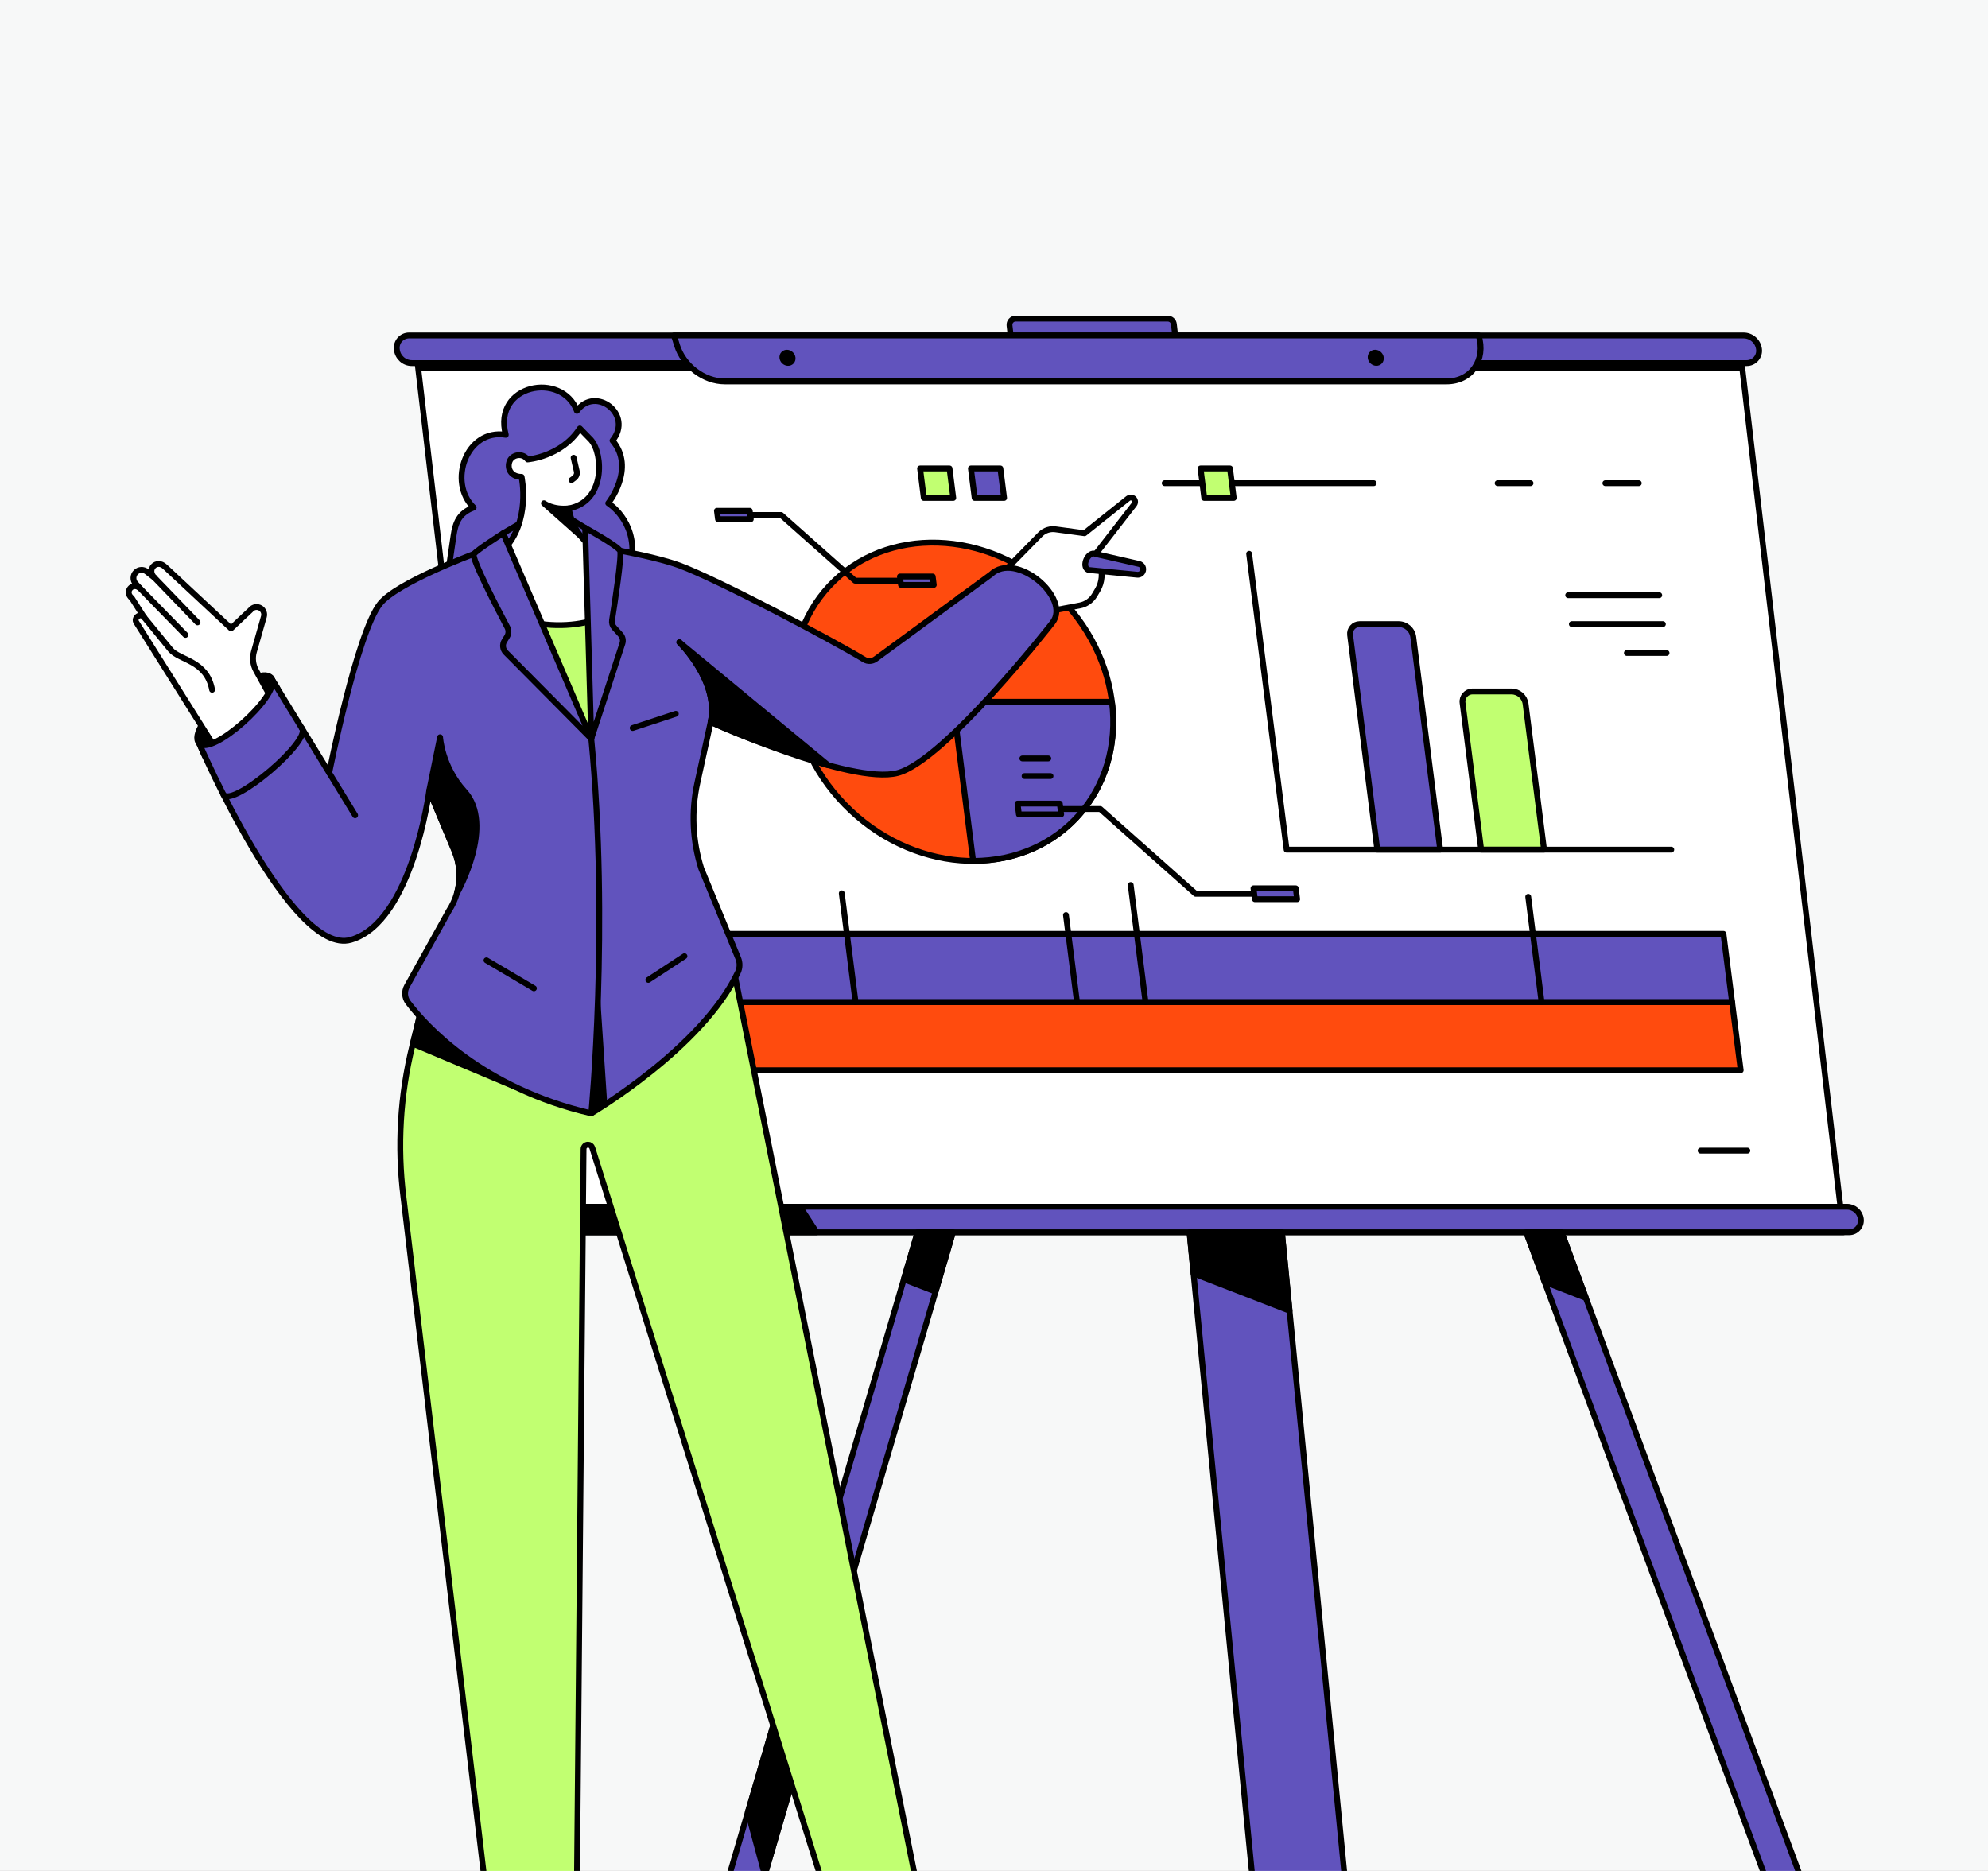 <svg width="340" height="320" viewBox="0 0 340 320" fill="none" xmlns="http://www.w3.org/2000/svg">
<rect x="0" y="0" width="340" height="320" fill="#333333" stroke="none"/>
<g clip-path="url(#clip0_458_2748)">
<rect width="340" height="320" fill="#F7F8F8"/>
<g clip-path="url(#clip1_458_2748)">
<path d="M88.815 210.762H315.27L297.344 57.579H70.886L88.815 210.762Z" fill="white" stroke="black" stroke-miterlimit="10" stroke-linecap="round" stroke-linejoin="round"/>
<path d="M239.188 106.744H232.532C231.542 106.744 230.778 107.613 230.903 108.597L235.55 145.323H246.307L241.707 108.968C241.544 107.696 240.465 106.744 239.188 106.744Z" fill="#6153BD" stroke="black" stroke-miterlimit="10" stroke-linecap="round" stroke-linejoin="round"/>
<path d="M258.5 118.266H251.834C250.802 118.266 250.004 119.174 250.133 120.198L253.314 145.319H264.071L260.916 120.397C260.758 119.18 259.725 118.266 258.5 118.266Z" fill="#C1FF71" stroke="black" stroke-miterlimit="10" stroke-linecap="round" stroke-linejoin="round"/>
<path d="M213.64 94.719L220.044 145.319H285.829" stroke="black" stroke-miterlimit="10" stroke-linecap="round" stroke-linejoin="round"/>
<path d="M184.102 139.873C193.747 129.584 192.111 112.357 180.45 101.394C168.788 90.432 151.516 89.886 141.872 100.175C132.228 110.464 133.863 127.692 145.525 138.654C157.186 149.617 174.458 150.162 184.102 139.873Z" fill="#FF4B0E" stroke="black" stroke-miterlimit="10" stroke-linecap="round" stroke-linejoin="round"/>
<path d="M190.167 120.022C192.07 135.061 181.445 147.245 166.429 147.245L162.983 120.022H190.167Z" fill="#6153BD" stroke="black" stroke-miterlimit="10" stroke-linecap="round" stroke-linejoin="round"/>
<path d="M296.229 171.382H120.145L121.621 183.049H297.705L296.229 171.382Z" fill="#FF4B0E" stroke="black" stroke-miterlimit="10" stroke-linecap="round" stroke-linejoin="round"/>
<path d="M294.753 159.718H118.669L120.145 171.382H296.229L294.753 159.718Z" fill="#6153BD" stroke="black" stroke-miterlimit="10" stroke-linecap="round" stroke-linejoin="round"/>
<path d="M146.319 171.382L143.965 152.79" stroke="black" stroke-miterlimit="10" stroke-linecap="round" stroke-linejoin="round"/>
<path d="M184.193 171.382L182.309 156.506" stroke="black" stroke-miterlimit="10" stroke-linecap="round" stroke-linejoin="round"/>
<path d="M193.38 151.365L195.912 171.382" stroke="black" stroke-miterlimit="10" stroke-linecap="round" stroke-linejoin="round"/>
<path d="M263.644 171.382L261.367 153.384" stroke="black" stroke-miterlimit="10" stroke-linecap="round" stroke-linejoin="round"/>
<path d="M174.849 129.721H179.284" stroke="black" stroke-miterlimit="10" stroke-linecap="round" stroke-linejoin="round"/>
<path d="M175.23 132.737H179.665" stroke="black" stroke-miterlimit="10" stroke-linecap="round" stroke-linejoin="round"/>
<path d="M124.779 88.083H133.593L146.236 99.32H156.807" stroke="black" stroke-miterlimit="10" stroke-linecap="round" stroke-linejoin="round"/>
<path d="M128.403 88.802H122.799L122.617 87.364H128.221L128.403 88.802Z" fill="#6153BD" stroke="black" stroke-miterlimit="10" stroke-linecap="round" stroke-linejoin="round"/>
<path d="M159.7 100.039H154.093L153.911 98.604H159.518L159.7 100.039Z" fill="#6153BD" stroke="black" stroke-miterlimit="10" stroke-linecap="round" stroke-linejoin="round"/>
<path d="M176.818 138.372H188.181L204.485 152.863H218.115" stroke="black" stroke-miterlimit="10" stroke-linecap="round" stroke-linejoin="round"/>
<path d="M181.488 139.297H174.263L174.028 137.444H181.257L181.488 139.297Z" fill="#6153BD" stroke="black" stroke-miterlimit="10" stroke-linecap="round" stroke-linejoin="round"/>
<path d="M221.845 153.788H214.616L214.381 151.935H221.61L221.845 153.788Z" fill="#6153BD" stroke="black" stroke-miterlimit="10" stroke-linecap="round" stroke-linejoin="round"/>
<path d="M283.771 101.799H268.201" stroke="black" stroke-miterlimit="10" stroke-linecap="round" stroke-linejoin="round"/>
<path d="M284.396 106.744H268.827" stroke="black" stroke-miterlimit="10" stroke-linecap="round" stroke-linejoin="round"/>
<path d="M285.022 111.686H278.237" stroke="black" stroke-miterlimit="10" stroke-linecap="round" stroke-linejoin="round"/>
<path d="M163.033 85.163H157.996L157.357 80.118H162.394L163.033 85.163Z" fill="#C1FF71" stroke="black" stroke-miterlimit="10" stroke-linecap="round" stroke-linejoin="round"/>
<path d="M171.728 85.163H166.691L166.052 80.118H171.089L171.728 85.163Z" fill="#6153BD" stroke="black" stroke-miterlimit="10" stroke-linecap="round" stroke-linejoin="round"/>
<path d="M199.193 82.641H234.932" stroke="black" stroke-miterlimit="10" stroke-linecap="round" stroke-linejoin="round"/>
<path d="M256.134 82.641H261.757" stroke="black" stroke-miterlimit="10" stroke-linecap="round" stroke-linejoin="round"/>
<path d="M274.56 82.641H280.272" stroke="black" stroke-miterlimit="10" stroke-linecap="round" stroke-linejoin="round"/>
<path d="M70.439 62.104H298.737C300.005 62.104 300.985 60.997 300.839 59.737C300.68 58.388 299.542 57.374 298.185 57.374H69.965C68.698 57.374 67.718 58.481 67.864 59.74L67.874 59.82C68.026 61.119 69.128 62.104 70.439 62.104Z" fill="#6153BD" stroke="black" stroke-miterlimit="10" stroke-linecap="round" stroke-linejoin="round"/>
<path d="M200.99 57.374H172.853L172.655 55.68C172.582 55.053 173.072 54.5 173.701 54.5H199.715C200.248 54.5 200.698 54.901 200.761 55.431L200.99 57.374Z" fill="#6153BD" stroke="black" stroke-miterlimit="10" stroke-linecap="round" stroke-linejoin="round"/>
<path d="M216.956 349.5H232.754L219.24 210.762H203.442L216.956 349.5Z" fill="#6153BD" stroke="black" stroke-miterlimit="10" stroke-linecap="round" stroke-linejoin="round"/>
<path d="M312.44 349.5H318.49L267.066 210.762H261.019L312.44 349.5Z" fill="#6153BD" stroke="black" stroke-miterlimit="10" stroke-linecap="round" stroke-linejoin="round"/>
<path d="M162.977 210.762L160.008 220.908L122.366 349.5H116.319L154.577 218.803L156.93 210.762H162.977Z" fill="#6153BD" stroke="black" stroke-miterlimit="10" stroke-linecap="round" stroke-linejoin="round"/>
<path d="M86.359 210.762H316.246C317.454 210.762 318.391 209.708 318.252 208.505C318.113 207.305 317.097 206.403 315.892 206.403H86.064C85.515 206.403 85.088 206.884 85.151 207.431L85.445 209.95C85.501 210.414 85.892 210.762 86.359 210.762Z" fill="#6153BD" stroke="black" stroke-miterlimit="10" stroke-linecap="round" stroke-linejoin="round"/>
<path d="M99.714 206.403H136.823L139.649 210.762H99.674L99.714 206.403Z" fill="black" stroke="black" stroke-miterlimit="10" stroke-linecap="round" stroke-linejoin="round"/>
<path d="M163.851 102.369C166.34 99.572 178.553 108.309 176.143 111.242" stroke="black" stroke-miterlimit="10" stroke-linecap="round" stroke-linejoin="round"/>
<path d="M204.131 217.819L220.547 224.179L219.24 210.762H203.442L204.131 217.819Z" fill="black" stroke="black" stroke-miterlimit="10" stroke-linecap="round" stroke-linejoin="round"/>
<path d="M162.977 210.762L160.008 220.908L154.577 218.803L156.93 210.762H162.977Z" fill="black" stroke="black" stroke-miterlimit="10" stroke-linecap="round" stroke-linejoin="round"/>
<path d="M264.167 219.257L271.23 221.992L267.066 210.762H261.019L264.167 219.257Z" fill="black" stroke="black" stroke-miterlimit="10" stroke-linecap="round" stroke-linejoin="round"/>
<path d="M127.9 309.937L130.802 320.68L135.509 304.597L132.431 294.462L127.9 309.937Z" fill="black" stroke="black" stroke-miterlimit="10" stroke-linecap="round" stroke-linejoin="round"/>
<path d="M250.554 63.469H298.033L297.87 62.104H251.745L250.554 63.469Z" fill="black"/>
<path d="M71.574 63.469H118.46L118.301 62.104H71.415L71.574 63.469Z" fill="black"/>
<path d="M123.955 65.239H247.406C251.616 65.239 254.178 61.56 252.887 57.374H115.266L115.773 59.014C116.868 62.564 120.383 65.239 123.955 65.239Z" fill="#6153BD" stroke="black" stroke-miterlimit="10" stroke-linecap="round" stroke-linejoin="round"/>
<path d="M135.353 61.83C135.662 61.501 135.612 60.95 135.24 60.6C134.869 60.25 134.317 60.233 134.008 60.563C133.698 60.892 133.749 61.443 134.12 61.793C134.492 62.143 135.044 62.159 135.353 61.83Z" fill="black" stroke="black" stroke-miterlimit="10" stroke-linecap="round" stroke-linejoin="round"/>
<path d="M235.962 61.827C236.271 61.498 236.221 60.947 235.849 60.597C235.478 60.247 234.926 60.231 234.616 60.56C234.307 60.889 234.357 61.44 234.729 61.79C235.1 62.14 235.652 62.157 235.962 61.827Z" fill="black" stroke="black" stroke-miterlimit="10" stroke-linecap="round" stroke-linejoin="round"/>
<path d="M298.843 196.801H290.857" stroke="black" stroke-miterlimit="10" stroke-linecap="round" stroke-linejoin="round"/>
<path d="M210.999 85.163H205.961L205.326 80.118H210.363L210.999 85.163Z" fill="#C1FF71" stroke="black" stroke-miterlimit="10" stroke-linecap="round" stroke-linejoin="round"/>
<path d="M46.333 115.902C43.891 113.218 31.605 124.424 34.047 127.109L35.054 129.353L44.851 125.624L47.429 117.689L46.333 115.902Z" fill="black" stroke="black" stroke-miterlimit="10" stroke-linecap="round" stroke-linejoin="round"/>
<path d="M45.933 118.577L43.795 114.679C43.255 113.695 43.126 112.542 43.431 111.461L45.132 105.472C45.287 104.925 45.069 104.341 44.592 104.03C44.026 103.662 43.268 103.791 42.858 104.328L39.512 107.474L28.232 96.953C26.792 95.551 24.988 97.41 26.425 98.813L25.081 97.765C24.535 97.338 23.757 97.377 23.258 97.858C22.705 98.388 22.678 99.263 23.201 99.823L23.896 100.573C22.592 99.542 21.238 101.262 22.543 102.293L24.621 105.548C24.029 104.762 22.764 105.717 23.357 106.502L36.907 128.07L45.036 122.422L45.933 118.577Z" fill="white" stroke="black" stroke-miterlimit="10" stroke-linecap="round" stroke-linejoin="round"/>
<path d="M26.422 98.812L33.782 106.446" stroke="black" stroke-miterlimit="10" stroke-linecap="round" stroke-linejoin="round"/>
<path d="M23.893 100.569L31.721 108.59" stroke="black" stroke-miterlimit="10" stroke-linecap="round" stroke-linejoin="round"/>
<path d="M24.618 105.544L29.195 111.143C30.754 112.966 35.368 112.966 36.278 117.977" stroke="black" stroke-miterlimit="10" stroke-linecap="round" stroke-linejoin="round"/>
<path d="M171.824 97.632L177.986 91.338C178.691 90.672 179.668 90.377 180.624 90.543L185.48 91.199L192.94 85.246C193.162 85.067 193.47 85.037 193.725 85.163C194.138 85.369 194.257 85.906 193.976 86.27L187.393 94.752L188.081 96.542C188.634 97.974 188.502 99.585 187.724 100.907L187.211 101.776C186.661 102.707 185.738 103.357 184.679 103.556L178.956 104.633L171.824 97.632Z" fill="white" stroke="black" stroke-miterlimit="10" stroke-linecap="round" stroke-linejoin="round"/>
<path d="M187.39 94.752L194.79 96.446C195.383 96.582 195.694 97.238 195.419 97.782C195.247 98.13 194.876 98.335 194.489 98.296L186.139 97.48C184.864 96.893 186.115 94.165 187.39 94.752Z" fill="#6153BD" stroke="black" stroke-miterlimit="10" stroke-linecap="round" stroke-linejoin="round"/>
<path d="M125.646 166.629L158.32 330.1C157.022 328.383 144.783 337.67 146.084 339.387L101.296 196.317C101.196 195.999 100.902 195.78 100.567 195.78C100.147 195.78 99.806 196.118 99.803 196.539L98.505 340.647C98.505 338.068 85.157 332.433 84.363 334.17L68.992 204.67C67.93 196.065 68.443 187.338 70.508 178.919L72.083 172.502L125.646 166.629Z" fill="#C1FF71" stroke="black" stroke-miterlimit="10" stroke-linecap="round" stroke-linejoin="round"/>
<path d="M76.545 98.614L77.561 91.646C77.882 89.455 78.481 87.758 81.003 86.81C76.545 82.478 79.739 73.274 86.501 74.368C84.22 65.703 96.126 63.469 98.667 70.271C101.805 65.925 108.378 70.867 104.757 75.359C108.792 80.102 104.026 86.068 104.026 86.068C104.026 86.068 108.825 89.021 108.074 95.422L76.545 98.614Z" fill="#6153BD" stroke="black" stroke-miterlimit="10" stroke-linecap="round" stroke-linejoin="round"/>
<path d="M86.054 91.202L89.695 89.078L87.577 94.752L86.054 91.202Z" fill="#6153BD" stroke="black" stroke-miterlimit="10" stroke-linecap="round" stroke-linejoin="round"/>
<path d="M100.077 90.278L97.393 88.65L98.737 92.12L101.431 92.952L100.077 90.278Z" fill="#6153BD" stroke="black" stroke-miterlimit="10" stroke-linecap="round" stroke-linejoin="round"/>
<path d="M70.607 178.528L88.106 185.886L72.087 172.505L70.607 178.528Z" fill="black" stroke="black" stroke-miterlimit="10" stroke-linecap="round" stroke-linejoin="round"/>
<path d="M46.333 115.902C46.416 115.992 46.479 116.098 46.522 116.211L46.333 115.902Z" fill="#6153BD" stroke="black" stroke-miterlimit="10" stroke-linecap="round" stroke-linejoin="round"/>
<path d="M179.996 106.502C179.996 106.502 161.544 130.132 153.511 132.217C145.475 134.302 121.542 123.486 121.542 123.486L119.264 133.92C118.209 138.77 118.437 143.811 119.933 148.544L126.251 163.891C126.566 164.656 126.559 165.525 126.208 166.277C120.089 179.274 101.12 190.427 101.12 190.427C82.301 186.072 72.702 175.296 69.796 171.461C69.184 170.652 69.111 169.559 69.604 168.67L76.78 155.763C77.386 154.835 77.839 153.834 78.137 152.797C78.137 152.797 78.137 152.794 78.14 152.79C78.826 150.41 78.693 147.835 77.713 145.495L73.407 135.226C73.407 135.226 70.515 157.646 60.032 160.735C49.828 163.745 34.047 127.109 34.047 127.109C36.182 129.456 47.644 119.161 46.522 116.211L56.302 132.197C56.302 132.197 61.012 108.338 64.984 103.277C67.814 99.671 81.04 94.752 81.04 94.752L106.045 94.189C106.045 94.189 112.493 95.349 116.183 96.704C122.786 99.134 142.453 109.562 147.791 112.803C148.4 113.174 149.172 113.138 149.747 112.717L169.47 98.246C173.747 94.132 183.282 102.299 179.996 106.502Z" fill="#6153BD" stroke="black" stroke-miterlimit="10" stroke-linecap="round" stroke-linejoin="round"/>
<path d="M99.171 73.277C96.013 78.143 90.234 78.58 90.234 78.58C89.341 77.39 87.643 77.772 87.186 78.819C86.66 80.029 87.308 81.56 89.205 81.56C89.205 81.56 90.866 89.283 86.057 94.099L90.039 109.499H102.656L102.451 94.139L100.147 92.594C100.147 92.594 97.817 90.552 97.281 86.953C103.553 85.803 103.205 77.662 101.07 75.229L99.171 73.277Z" fill="white" stroke="black" stroke-miterlimit="10" stroke-linecap="round" stroke-linejoin="round"/>
<path d="M89.695 106.131C94.59 107.497 99.624 106.917 102.556 105.717L101.123 126.343L89.695 106.131Z" fill="#C1FF71" stroke="black" stroke-miterlimit="10" stroke-linecap="round" stroke-linejoin="round"/>
<path d="M86.054 91.202L101.123 126.343L86.497 111.593C85.971 111.06 85.879 110.234 86.276 109.598L86.709 108.905C87.014 108.418 87.037 107.805 86.769 107.294C85.283 104.487 80.54 95.388 81.046 94.752C81.639 94 86.054 91.202 86.054 91.202Z" fill="#6153BD" stroke="black" stroke-miterlimit="10" stroke-linecap="round" stroke-linejoin="round"/>
<path d="M100.14 92.588L100.074 90.274C100.074 90.274 105.611 93.34 106.045 94.185C106.412 94.905 105.085 103.499 104.675 106.078C104.602 106.539 104.741 107.009 105.055 107.354L106.128 108.537C106.498 108.948 106.624 109.529 106.449 110.056L101.123 126.343L100.14 92.588Z" fill="#6153BD" stroke="black" stroke-miterlimit="10" stroke-linecap="round" stroke-linejoin="round"/>
<path d="M101.123 126.343C104.205 158.385 101.123 190.427 101.123 190.427" stroke="black" stroke-miterlimit="10" stroke-linecap="round" stroke-linejoin="round"/>
<path d="M110.884 167.596L117.063 163.543" stroke="black" stroke-miterlimit="10" stroke-linecap="round" stroke-linejoin="round"/>
<path d="M91.313 169.035L83.204 164.252" stroke="black" stroke-miterlimit="10" stroke-linecap="round" stroke-linejoin="round"/>
<path d="M108.203 124.514L115.58 122.087" stroke="black" stroke-miterlimit="10" stroke-linecap="round" stroke-linejoin="round"/>
<path d="M116.186 109.843C116.186 109.843 123.061 116.542 121.545 123.486" stroke="black" stroke-miterlimit="10" stroke-linecap="round" stroke-linejoin="round"/>
<path d="M121.541 123.486C123.057 116.542 116.183 109.843 116.183 109.843L141.645 130.878C134.215 128.531 127.152 126.125 121.541 123.486Z" fill="black" stroke="black" stroke-miterlimit="10" stroke-linecap="round" stroke-linejoin="round"/>
<path d="M78.14 152.79C78.825 150.41 78.693 147.835 77.713 145.495L73.407 135.226L75.267 126.095C75.267 126.095 75.552 131.09 79.431 135.342C84.674 141.09 78.312 152.502 78.14 152.79Z" fill="black" stroke="black" stroke-miterlimit="10" stroke-linecap="round" stroke-linejoin="round"/>
<path d="M97.274 86.946C94.564 87.241 93.028 86.071 93.028 86.071L99.28 91.636C98.016 90.506 97.261 88.57 97.274 86.946Z" fill="black" stroke="black" stroke-miterlimit="10" stroke-linecap="round" stroke-linejoin="round"/>
<path d="M98.105 78.289L98.641 80.599C98.744 81.033 98.575 81.487 98.218 81.756L97.741 82.114" stroke="black" stroke-miterlimit="10" stroke-linecap="round" stroke-linejoin="round"/>
<path d="M102.381 166.629L103.847 188.7L101.12 190.427L102.381 166.629Z" fill="black"/>
<path d="M38.241 135.952C39.995 138.014 53.37 126.599 51.619 124.537" stroke="black" stroke-miterlimit="10" stroke-linecap="round" stroke-linejoin="round"/>
<path d="M56.303 132.197L60.734 139.442" stroke="black" stroke-miterlimit="10" stroke-linecap="round" stroke-linejoin="round"/>
</g>
</g>
<defs>
<clipPath id="clip0_458_2748">
<rect width="340" height="320" fill="white"/>
</clipPath>
<clipPath id="clip1_458_2748">
<rect width="300" height="300" fill="white" transform="translate(20 52)"/>
</clipPath>
</defs>
</svg>
